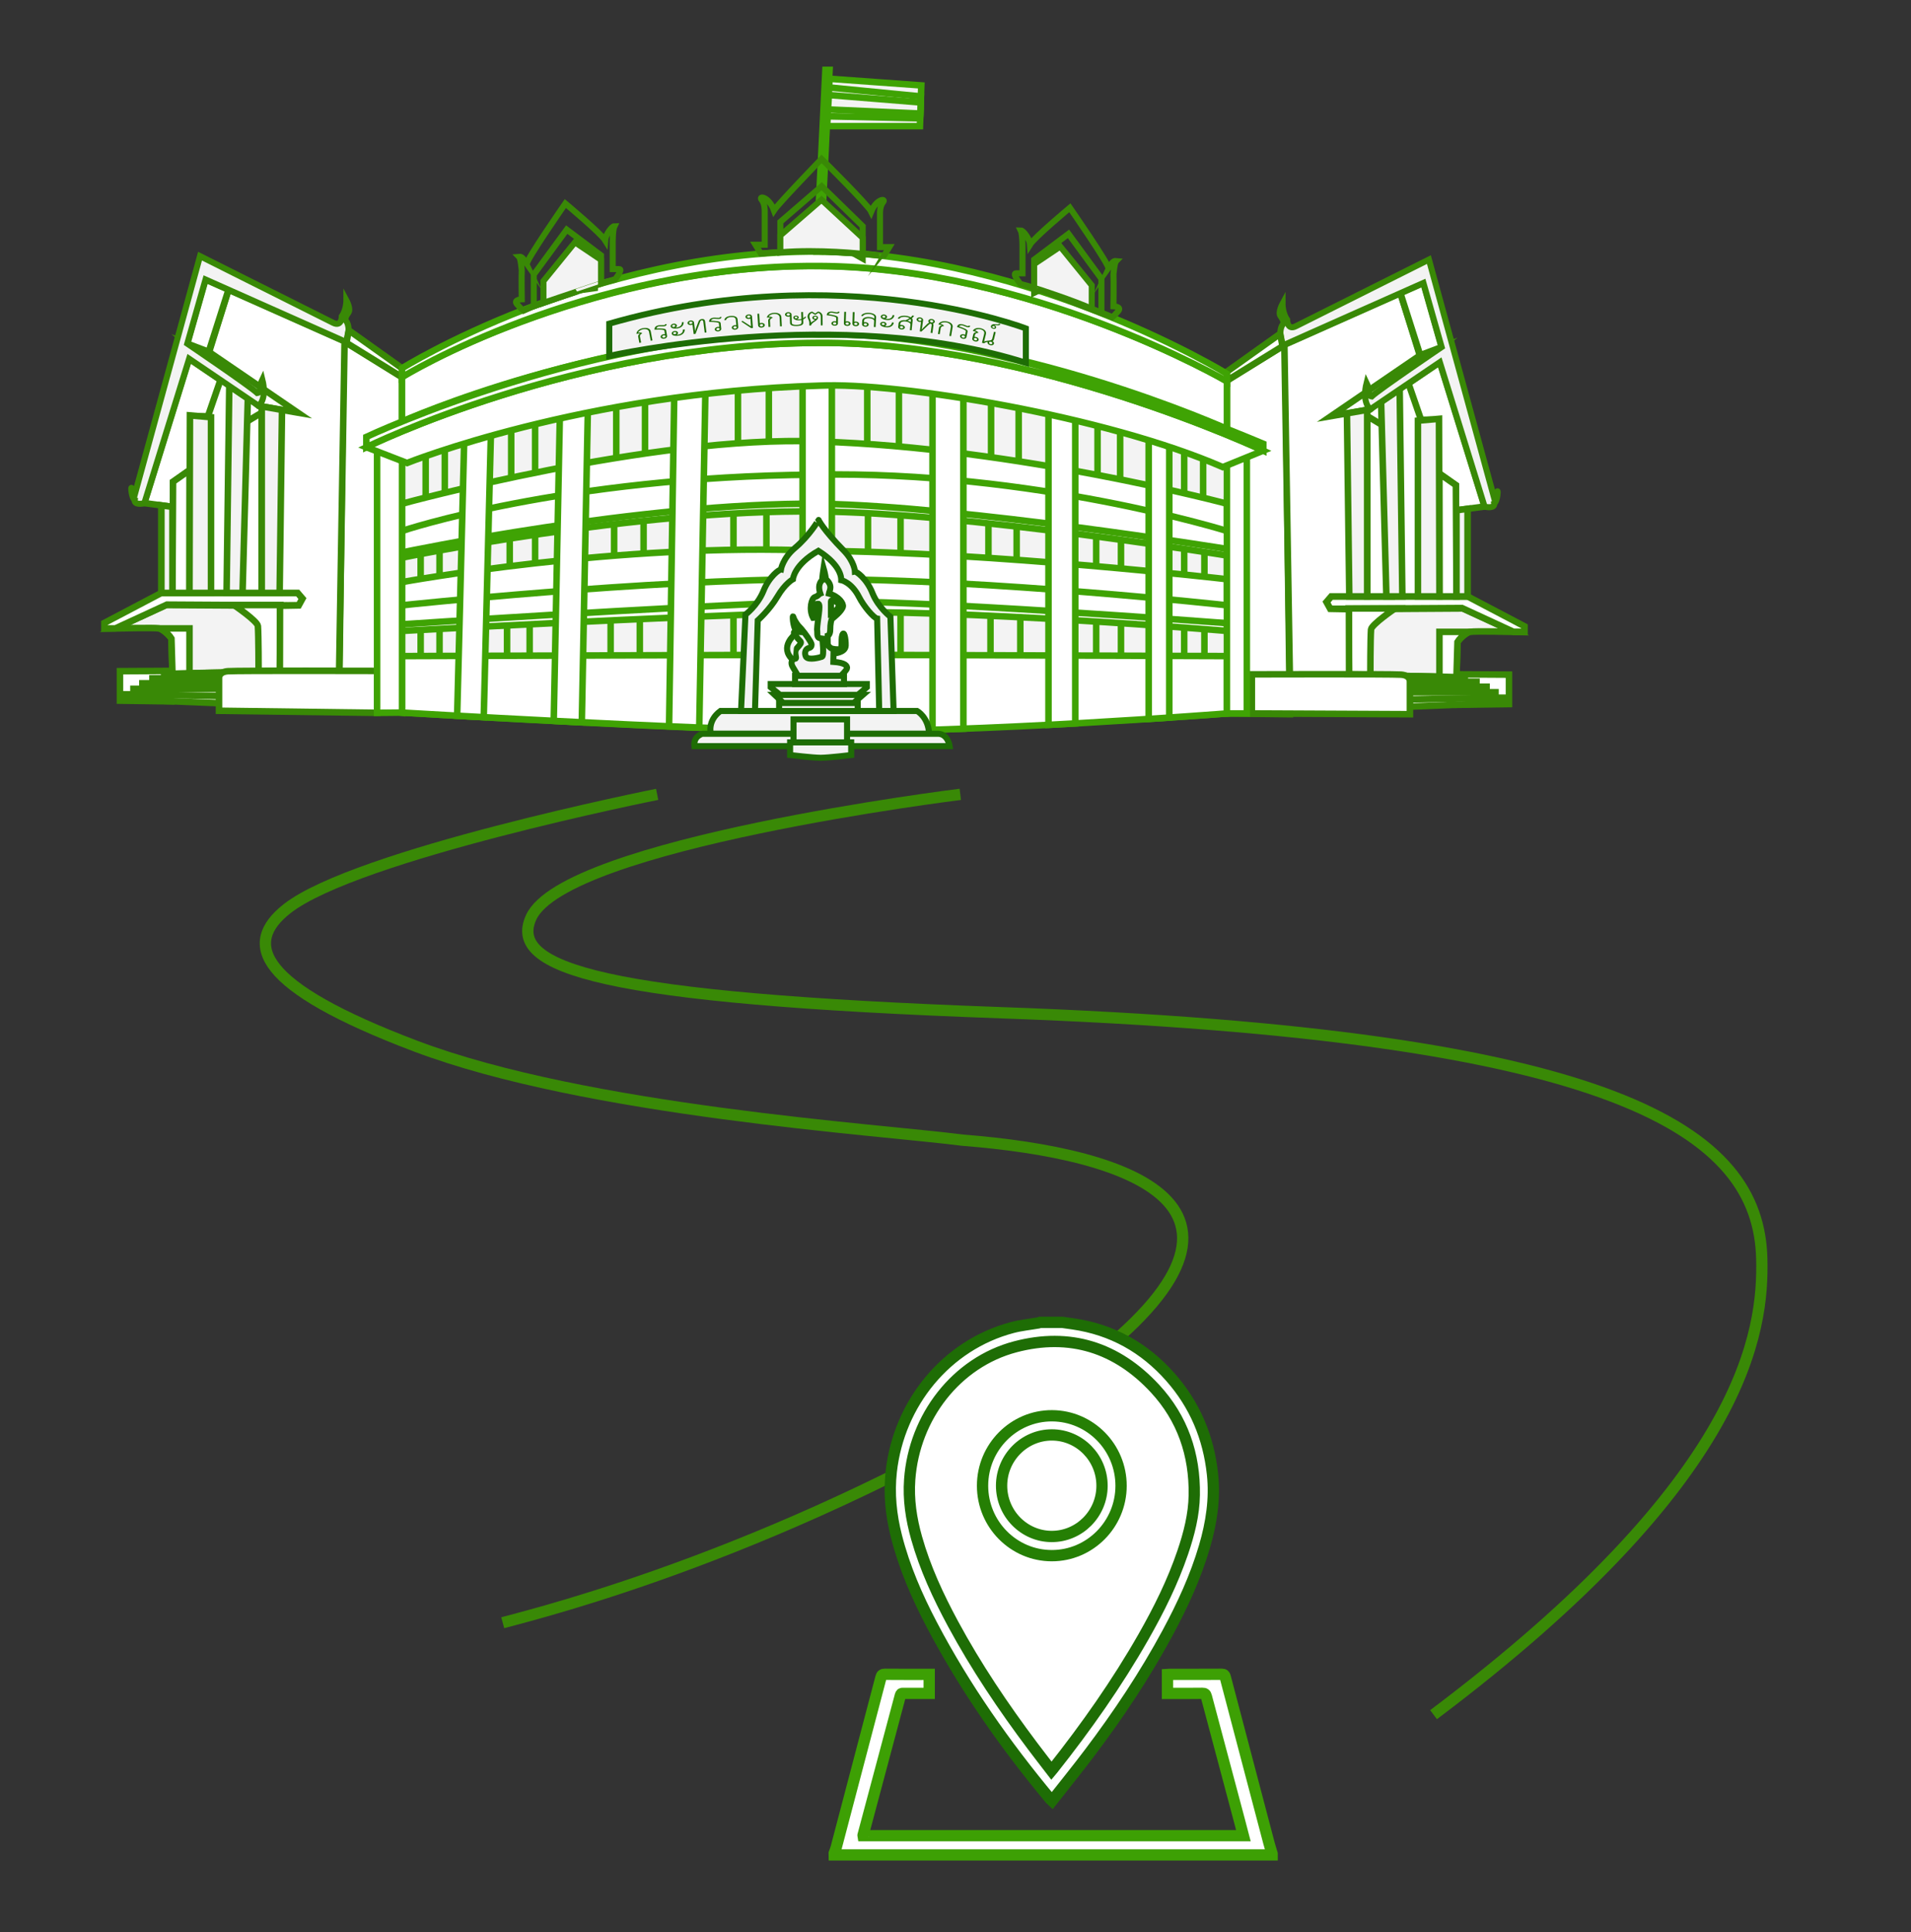 <?xml version="1.0" encoding="utf-8"?>
<!-- Generator: Adobe Illustrator 17.0.0, SVG Export Plug-In . SVG Version: 6.00 Build 0)  -->
<!DOCTYPE svg PUBLIC "-//W3C//DTD SVG 1.1//EN" "http://www.w3.org/Graphics/SVG/1.1/DTD/svg11.dtd">
<svg version="1.1" id="Layer_1" xmlns="http://www.w3.org/2000/svg" xmlns:xlink="http://www.w3.org/1999/xlink" x="0px" y="0px"
	 width="246.667px" height="249.333px" viewBox="0 0 246.667 249.333" enable-background="new 0 0 246.667 249.333"
	 xml:space="preserve">
<rect x="0" y="0" width="246.667" height="249.333" fill="#333333" stroke="none"/>
<g id="Layer_3">
	<g>
		<path fill="none" stroke="#398906" stroke-width="1.458" stroke-miterlimit="10" d="M84.824,102.513
			c0,0-38.906,7.766-47.797,14.778c-5.691,4.488-3.749,10.004,16.596,17.706c22.159,8.388,59.872,10.757,70.647,12.149
			c21.778,1.702,44.438,8.82,12.641,31.28c-35.328,21.792-66.782,29.578-72.02,30.994"/>
		<path fill="none" stroke="#398906" stroke-width="1.458" stroke-miterlimit="10" d="M123.953,102.513
			c0,0-51.053,6.307-55.401,15.889c-2.994,6.599,9.093,10.45,60.742,12.296c79.817,2.853,97.716,15.338,98.112,31.741
			c0.224,9.257-1.853,28.381-42.367,58.846"/>
	</g>
</g>
<g id="Layer_1_1_">
	<g id="Layer_4">
		<polygon fill="#FFFFFF" points="135.764,230.36 122.164,210.265 116.168,193.412 116.709,183.592 121.192,178.503 
			127.512,173.642 134.642,171.535 140.152,172.669 144.706,173.966 148.74,177.369 151.316,180.609 153.602,183.851 
			155.223,190.009 155.223,194.708 154.574,198.76 152.467,203.459 150.361,208.32 149.392,213.098 145.661,217.396 143.23,221.285 
			140.799,224.04 		"/>
	</g>
	<g>
		<path fill="#FFFFFF" stroke="#1E6D05" stroke-width="1.458" stroke-miterlimit="10" d="M137.132,170.656
			c0.454,0.064,0.908,0.127,1.36,0.193c5.052,0.728,9.235,3.074,12.591,6.881c3.15,3.572,4.912,7.768,5.421,12.503
			c0.345,3.204-0.137,6.306-1.034,9.368c-1.143,3.899-2.837,7.564-4.759,11.128c-2.936,5.445-6.361,10.574-10.083,15.506
			c-1.568,2.078-3.209,4.102-4.834,6.172c-0.101-0.093-0.155-0.133-0.195-0.183c-5.836-7.017-11.07-14.446-15.32-22.539
			c-1.911-3.637-3.54-7.393-4.562-11.392c-0.707-2.763-0.994-5.555-0.672-8.402c0.999-8.821,7.117-16.322,15.627-18.569
			c1.101-0.291,2.248-0.402,3.373-0.598c0.073-0.013,0.142-0.046,0.213-0.07C135.215,170.656,136.173,170.656,137.132,170.656z
			 M135.724,228.516c0.083-0.099,0.128-0.152,0.172-0.207c4.295-5.422,8.273-11.061,11.702-17.077
			c1.988-3.488,3.77-7.073,5.065-10.882c0.818-2.406,1.452-4.861,1.491-7.415c0.081-5.224-1.514-9.896-5.075-13.738
			c-4.914-5.298-10.975-7.246-18.018-5.391c-7.621,2.006-13.052,9.055-13.64,17.129c-0.188,2.575,0.193,5.075,0.889,7.54
			c1.096,3.89,2.788,7.531,4.699,11.075c2.993,5.547,6.504,10.757,10.283,15.792C134.082,226.395,134.893,227.433,135.724,228.516z"
			/>
		<path fill="#FFFFFF" stroke="#3DA004" stroke-width="1.458" stroke-miterlimit="10" d="M107.677,239.172
			c0.089-0.257,0.198-0.507,0.266-0.769c1.928-7.313,3.855-14.627,5.772-21.943c0.081-0.308,0.207-0.387,0.518-0.385
			c1.893,0.018,3.786,0.009,5.706,0.009c0,0.806,0,1.605,0,2.454c-0.103,0-0.214,0-0.325,0c-1.017,0-2.034,0.004-3.05-0.002
			c-0.183-0.002-0.285,0.022-0.342,0.238c-1.601,6.024-3.214,12.047-4.824,18.07c-0.003,0.012,0.002,0.022,0.008,0.059
			c16.348,0,32.699,0,49.088,0c-0.172-0.657-0.343-1.317-0.517-1.973c-1.424-5.336-2.852-10.673-4.267-16.013
			c-0.08-0.302-0.199-0.393-0.515-0.389c-1.38,0.022-2.758,0.01-4.138,0.01c-0.114,0-0.229,0-0.362,0c0-0.82,0-1.608,0-2.437
			c0.102-0.006,0.214-0.018,0.325-0.018c2.231-0.002,4.464,0.006,6.696-0.009c0.282-0.001,0.37,0.101,0.436,0.351
			c1.874,7.135,3.752,14.269,5.634,21.402c0.125,0.474,0.277,0.944,0.417,1.415c0,0.048,0,0.095,0,0.141
			c-18.842,0-37.683,0-56.525,0C107.677,239.312,107.677,239.242,107.677,239.172z"/>
		<path fill="#FFFFFF" stroke="#257F04" stroke-width="1.458" stroke-miterlimit="10" d="M135.756,200.764
			c-4.93-0.008-8.931-4.053-8.93-9.027c0.001-4.987,4.033-9.046,8.967-9.027c4.932,0.02,8.921,4.07,8.912,9.046
			C144.696,196.728,140.68,200.771,135.756,200.764z M135.745,198.287c3.565,0.008,6.484-2.917,6.502-6.515
			c0.017-3.618-2.886-6.577-6.462-6.589c-3.557-0.012-6.486,2.924-6.503,6.517C129.266,195.317,132.17,198.277,135.745,198.287z"/>
	</g>
</g>
<g id="moac">
	<g>
		<g id="_x32_">
			<g>
				<path fill="#F3F3F3" stroke="#398906" stroke-width="0.843" stroke-miterlimit="10" d="M187.998,87.388l0.133-4.547
					c0,0,0.915-1.181,1.624-1.299c0.709-0.118,5.61,0,5.61,0l-6.537-3.017l-14.753,0.094l0.059,8.445L187.998,87.388z"/>
				<polygon fill="#FFFFFF" stroke="#398906" stroke-width="0.843" stroke-miterlimit="10" points="196.782,80.833 189.427,76.965 
					171.832,76.965 171.212,77.688 171.699,78.574 188.712,78.471 195.365,81.541 196.782,81.541 				"/>
				<g>
					<polygon fill="#FFFFFF" stroke="#398906" stroke-width="0.843" stroke-miterlimit="10" points="188.15,90.955 188.16,87.024 
						194.774,87.063 194.774,90.865 					"/>
					<g>
						<polygon fill="#FFFFFF" stroke="#398906" stroke-width="0.843" stroke-miterlimit="10" points="181.525,87.236 
							189.076,87.388 189.076,87.978 190.582,87.978 190.582,88.628 191.881,88.628 191.881,89.337 193.032,89.337 193.032,90.045 
							194.066,90.045 194.066,90.695 181.989,91.197 						"/>
						
							<line fill="#FFFFFF" stroke="#398906" stroke-width="0.843" stroke-miterlimit="10" x1="189.076" y1="87.978" x2="181.989" y2="87.978"/>
						
							<line fill="#FFFFFF" stroke="#398906" stroke-width="0.843" stroke-miterlimit="10" x1="191.881" y1="89.337" x2="181.989" y2="89.337"/>
						
							<line fill="#FFFFFF" stroke="#398906" stroke-width="0.843" stroke-miterlimit="10" x1="181.989" y1="88.628" x2="190.582" y2="88.628"/>
						
							<line fill="#FFFFFF" stroke="#398906" stroke-width="0.843" stroke-miterlimit="10" x1="193.032" y1="90.045" x2="181.991" y2="90.267"/>
					</g>
				</g>
				<path fill="#FFFFFF" stroke="#398906" stroke-width="0.843" stroke-miterlimit="10" d="M180.07,78.524
					c0,0-3.012,2.043-3.1,2.707c-0.089,1.262-0.089,5.832-0.089,5.832l-2.746-0.039l-0.059-8.5H180.07z"/>
				<path fill="#FFFFFF" stroke="#398906" stroke-width="0.843" stroke-miterlimit="10" d="M187.998,87.388l-2.2-0.066v-4.528
					v-1.252h3.839c0,0-1.004,0.472-1.506,1.299C188.098,83.965,187.998,87.388,187.998,87.388z"/>
			</g>
			<polygon fill="#FFFFFF" stroke="#398906" stroke-width="0.843" stroke-miterlimit="10" points="166.485,92.168 165.882,44.452 
				158.367,49.12 158.367,92.074 			"/>
			<g>
				<polygon fill="#FFFFFF" stroke="#398906" stroke-width="0.843" stroke-miterlimit="10" points="189.427,76.965 174.164,76.965 
					171.832,76.965 171.212,77.688 171.699,78.574 174.117,78.618 174.135,87.063 166.487,87.063 165.783,44.496 180.762,37.833 
					189.427,65.663 				"/>
				<polygon fill="#FFFFFF" stroke="#398906" stroke-width="0.843" stroke-miterlimit="10" points="186.083,44.793 183.318,45.843 
					171.82,53.697 176.871,52.824 				"/>
				<polygon fill="#FFFFFF" stroke="#398906" stroke-width="0.843" stroke-miterlimit="10" points="180.762,37.833 183.318,45.843 
					186.083,44.793 183.731,36.512 				"/>
				<polygon fill="#FFFFFF" stroke="#398906" stroke-width="0.843" stroke-miterlimit="10" points="181.803,49.482 183.423,54.17 
					185.149,54.17 185.149,60.666 187.924,62.614 187.924,65.862 191.624,65.371 185.847,46.741 				"/>
				<polygon fill="#FFFFFF" stroke="#398906" stroke-width="0.843" stroke-miterlimit="10" points="179.538,55.528 176.471,53.697 
					176.471,76.965 179.641,76.965 				"/>
				<polygon fill="#FFFFFF" stroke="#398906" stroke-width="0.843" stroke-miterlimit="10" points="187.924,62.614 185.798,61.122 
					185.798,76.965 187.998,76.965 				"/>
				<g>
					<polygon fill="#F3F3F3" stroke="#398906" stroke-width="0.843" stroke-miterlimit="10" points="174.164,76.965 173.859,53.345 
						176.471,52.893 176.471,76.965 					"/>
					<polygon fill="#F3F3F3" stroke="#398906" stroke-width="0.843" stroke-miterlimit="10" points="180.666,50.252 181.012,76.965 
						178.952,76.965 178.271,51.875 					"/>
					<polygon fill="#F3F3F3" stroke="#398906" stroke-width="0.843" stroke-miterlimit="10" points="185.798,76.965 183.023,76.965 
						183.023,54.288 185.739,54.051 					"/>
					<polygon fill="#F3F3F3" stroke="#398906" stroke-width="0.843" stroke-miterlimit="10" points="189.427,65.663 189.427,76.965 
						187.998,76.965 187.998,65.853 					"/>
				</g>
				<path fill="#F3F3F3" stroke="#398906" stroke-width="0.781" stroke-miterlimit="10" d="M183.731,36.512l-18.189,8.09
					l-0.295-1.535c0,0,0.03-0.812,0.295-1.137c0.266-0.325,0.059-0.694-0.266-1.159c-0.325-0.465,0.266-1.558,0.266-1.558
					s0,1.211,0.591,2.037c0,0,0,1.417,1.122,0.856c1.122-0.561,17.185-8.607,17.185-8.607l8.366,30.571c0,0,0.384-0.266,0.472-0.62
					c0.089-0.354,0.03,1.27-0.413,1.506c0.118,0.65-0.945,0.531-1.24,0.413l-5.777-18.629l-8.976,6.083c0,0-1.122-0.827-0.472-3.425
					c0.354,0.709,0.118,1.713,0.65,1.772c1.004-0.945,9.035-6.378,9.035-6.378L183.731,36.512z"/>
			</g>
			<polygon fill="#FFFFFF" stroke="#398906" stroke-width="0.843" stroke-miterlimit="10" points="165.247,43.067 165.542,44.691 
				158.367,49.12 158.367,47.969 			"/>
			<path fill="#FFFFFF" stroke="#398906" stroke-width="0.843" stroke-miterlimit="10" d="M181.989,92.171v-4.193
				c0,0,0.089-0.827-1.152-0.915c-1.24-0.089-19.252-0.039-19.252-0.039v5.05L181.989,92.171z"/>
		</g>
		<g id="_x31_">
			<g>
				<path fill="#F3F3F3" stroke="#398906" stroke-width="0.843" stroke-miterlimit="10" d="M22.261,86.945l-0.133-4.547
					c0,0-0.915-1.181-1.624-1.299c-0.709-0.118-5.61,0-5.61,0l6.537-3.017l14.753,0.094l-0.059,8.445L22.261,86.945z"/>
				<polygon fill="#FFFFFF" stroke="#398906" stroke-width="0.843" stroke-miterlimit="10" points="13.477,80.39 20.832,76.522 
					38.427,76.522 39.047,77.245 38.56,78.131 21.547,78.028 14.894,81.098 13.477,81.098 				"/>
				<g>
					<polygon fill="#FFFFFF" stroke="#398906" stroke-width="0.843" stroke-miterlimit="10" points="22.109,90.513 22.099,86.581 
						15.485,86.62 15.485,90.422 					"/>
					<g>
						<polygon fill="#FFFFFF" stroke="#398906" stroke-width="0.843" stroke-miterlimit="10" points="28.734,86.793 21.183,86.945 
							21.183,87.535 19.678,87.535 19.678,88.185 18.378,88.185 18.378,88.894 17.227,88.894 17.227,89.602 16.193,89.602 
							16.193,90.252 28.27,90.754 						"/>
						
							<line fill="#FFFFFF" stroke="#398906" stroke-width="0.843" stroke-miterlimit="10" x1="21.183" y1="87.535" x2="28.27" y2="87.535"/>
						
							<line fill="#FFFFFF" stroke="#398906" stroke-width="0.843" stroke-miterlimit="10" x1="18.378" y1="88.894" x2="28.27" y2="88.894"/>
						
							<line fill="#FFFFFF" stroke="#398906" stroke-width="0.843" stroke-miterlimit="10" x1="28.27" y1="88.185" x2="19.678" y2="88.185"/>
						
							<line fill="#FFFFFF" stroke="#398906" stroke-width="0.843" stroke-miterlimit="10" x1="17.227" y1="89.602" x2="28.269" y2="89.824"/>
					</g>
				</g>
				<path fill="#FFFFFF" stroke="#398906" stroke-width="0.843" stroke-miterlimit="10" d="M30.189,78.081
					c0,0,3.012,2.043,3.1,2.707c0.089,1.262,0.089,5.832,0.089,5.832l2.746-0.039l0.059-8.5H30.189z"/>
				<path fill="#FFFFFF" stroke="#398906" stroke-width="0.843" stroke-miterlimit="10" d="M22.261,86.945l2.2-0.066v-4.528v-1.252
					h-3.839c0,0,1.004,0.472,1.506,1.299C22.161,83.522,22.261,86.945,22.261,86.945z"/>
			</g>
			<polygon fill="#FFFFFF" stroke="#398906" stroke-width="0.843" stroke-miterlimit="10" points="43.772,90.252 44.377,44.009 
				51.892,48.678 51.892,91.961 			"/>
			<g>
				<polygon fill="#FFFFFF" stroke="#398906" stroke-width="0.843" stroke-miterlimit="10" points="20.832,76.522 36.095,76.522 
					38.427,76.522 39.047,77.245 38.56,78.131 36.142,78.175 36.124,86.62 43.772,86.62 44.476,44.053 29.497,37.39 20.832,65.22 
									"/>
				<polygon fill="#FFFFFF" stroke="#398906" stroke-width="0.843" stroke-miterlimit="10" points="24.176,44.35 26.941,45.4 
					38.439,53.254 33.388,52.381 				"/>
				<polygon fill="#FFFFFF" stroke="#398906" stroke-width="0.843" stroke-miterlimit="10" points="29.497,37.39 26.941,45.4 
					24.176,44.35 26.528,36.069 				"/>
				<polygon fill="#FFFFFF" stroke="#398906" stroke-width="0.843" stroke-miterlimit="10" points="28.456,49.039 26.837,53.727 
					25.111,53.727 25.111,60.223 22.335,62.171 22.335,65.419 18.635,64.928 24.412,46.299 				"/>
				<polygon fill="#FFFFFF" stroke="#398906" stroke-width="0.843" stroke-miterlimit="10" points="30.721,55.085 33.788,53.254 
					33.788,76.522 30.618,76.522 				"/>
				<polygon fill="#FFFFFF" stroke="#398906" stroke-width="0.843" stroke-miterlimit="10" points="22.335,62.171 24.461,60.679 
					24.461,76.522 22.261,76.522 				"/>
				<g>
					<polygon fill="#F3F3F3" stroke="#398906" stroke-width="0.843" stroke-miterlimit="10" points="36.095,76.522 36.4,52.902 
						33.788,52.45 33.788,76.522 					"/>
					<polygon fill="#F3F3F3" stroke="#398906" stroke-width="0.843" stroke-miterlimit="10" points="29.593,49.809 29.247,76.522 
						31.307,76.522 31.988,51.433 					"/>
					<polygon fill="#F3F3F3" stroke="#398906" stroke-width="0.843" stroke-miterlimit="10" points="24.461,76.522 27.237,76.522 
						27.237,53.845 24.52,53.609 					"/>
					<polygon fill="#F3F3F3" stroke="#398906" stroke-width="0.843" stroke-miterlimit="10" points="20.832,65.22 20.832,76.522 
						22.261,76.522 22.261,65.41 					"/>
				</g>
				<path fill="#F3F3F3" stroke="#398906" stroke-width="0.781" stroke-miterlimit="10" d="M26.528,36.069l18.189,8.09l0.295-1.535
					c0,0-0.03-0.812-0.295-1.137c-0.266-0.325-0.059-0.694,0.266-1.159c0.325-0.465-0.266-1.558-0.266-1.558s0,1.211-0.591,2.037
					c0,0,0,1.417-1.122,0.856c-1.122-0.561-17.185-8.607-17.185-8.607l-8.366,30.571c0,0-0.384-0.266-0.472-0.62
					c-0.089-0.354-0.03,1.27,0.413,1.506c-0.118,0.65,0.945,0.531,1.24,0.413l5.777-18.629l8.976,6.083c0,0,1.122-0.827,0.472-3.425
					c-0.354,0.709-0.118,1.713-0.65,1.772c-1.004-0.945-9.035-6.378-9.035-6.378L26.528,36.069z"/>
			</g>
			<polygon fill="#FFFFFF" stroke="#398906" stroke-width="0.843" stroke-miterlimit="10" points="45.012,42.624 44.717,44.248 
				51.892,48.678 51.892,47.526 			"/>
			<path fill="#FFFFFF" stroke="#398906" stroke-width="0.843" stroke-miterlimit="10" d="M28.27,91.728v-4.193
				c0,0-0.089-0.827,1.152-0.915c1.24-0.089,19.252-0.039,19.252-0.039v5.413L28.27,91.728z"/>
		</g>
		<g>
			<g>
				<path fill="#FFFFFF" stroke="#3FA304" stroke-width="0.843" stroke-miterlimit="10" d="M51.892,59.498v32.463
					c0,0,41.988,2.499,53.991,2.358c12.003-0.14,39.227-1.162,52.485-2.246l0.089-32.044c0,0-18.602-9.945-52.972-11.224
					C82.689,48.943,51.892,58.124,51.892,59.498z"/>
				<path fill="#FFFFFF" stroke="#3FA304" stroke-width="0.843" stroke-miterlimit="10" d="M51.892,91.961
					c0,0,36.382,2.17,54.207,2.395c19.847,0.251,52.268-2.283,52.268-2.283v-11.65c0,0-41.596-3.172-53.193-2.78
					c-19.884,0.673-53.282,2.928-53.282,2.928V91.961z"/>
				<path fill="#FFFFFF" stroke="#3FA304" stroke-width="0.843" stroke-miterlimit="10" d="M51.892,78.116
					c0,0,31.461-3.366,53.747-3.366s52.728,3.366,52.728,3.366v-7.275c0,0-34.015-5.51-52.614-5.835
					c-23.167-0.167-53.861,6.287-53.861,6.287V78.116z"/>
				<path fill="#FFFFFF" stroke="#3FA304" stroke-width="0.843" stroke-miterlimit="10" d="M51.892,68.52
					c0,0,20.728-6.998,53.282-7.264c28.213-0.531,53.193,7.264,53.193,7.264v-8.947c0,0-48.631-23.858-106.475-0.561V68.52z"/>
			</g>
			<g>
				<g id="_x33__1_">
					<path fill="#F3F3F3" stroke="#3FA304" stroke-width="0.843" stroke-miterlimit="10" d="M51.892,84.671l54.035-0.177
						l52.529,0.177l-0.089-3.248c0,0-34.647-2.875-53.216-2.384c-18.569,0.491-53.26,2.384-53.26,2.384V84.671z"/>
					<g id="_x33_">
						
							<line fill="#FFFFFF" stroke="#3FA304" stroke-width="0.843" stroke-miterlimit="10" x1="54.297" y1="81.294" x2="54.297" y2="84.663"/>
						
							<line fill="#FFFFFF" stroke="#3FA304" stroke-width="0.843" stroke-miterlimit="10" x1="56.734" y1="84.655" x2="56.734" y2="81.165"/>
						
							<line fill="#FFFFFF" stroke="#3FA304" stroke-width="0.843" stroke-miterlimit="10" x1="65.45" y1="80.717" x2="65.45" y2="84.627"/>
						
							<line fill="#FFFFFF" stroke="#3FA304" stroke-width="0.843" stroke-miterlimit="10" x1="68.368" y1="84.617" x2="68.368" y2="80.572"/>
						
							<line fill="#FFFFFF" stroke="#3FA304" stroke-width="0.843" stroke-miterlimit="10" x1="78.821" y1="79.858" x2="78.821" y2="84.583"/>
						
							<line fill="#FFFFFF" stroke="#3FA304" stroke-width="0.843" stroke-miterlimit="10" x1="82.585" y1="79.858" x2="82.585" y2="84.571"/>
						
							<line fill="#FFFFFF" stroke="#3FA304" stroke-width="0.843" stroke-miterlimit="10" x1="94.675" y1="79.194" x2="94.675" y2="84.531"/>
						
							<line fill="#FFFFFF" stroke="#3FA304" stroke-width="0.843" stroke-miterlimit="10" x1="116.242" y1="78.983" x2="116.242" y2="84.529"/>
						
							<line fill="#FFFFFF" stroke="#3FA304" stroke-width="0.843" stroke-miterlimit="10" x1="127.851" y1="79.43" x2="127.851" y2="84.671"/>
						
							<line fill="#FFFFFF" stroke="#3FA304" stroke-width="0.843" stroke-miterlimit="10" x1="131.699" y1="79.656" x2="131.699" y2="84.529"/>
						
							<line fill="#FFFFFF" stroke="#3FA304" stroke-width="0.843" stroke-miterlimit="10" x1="141.492" y1="80.217" x2="141.492" y2="84.529"/>
						
							<line fill="#FFFFFF" stroke="#3FA304" stroke-width="0.843" stroke-miterlimit="10" x1="144.694" y1="80.424" x2="144.694" y2="84.625"/>
						
							<line fill="#FFFFFF" stroke="#3FA304" stroke-width="0.843" stroke-miterlimit="10" x1="152.853" y1="80.996" x2="152.853" y2="84.652"/>
						
							<line fill="#FFFFFF" stroke="#3FA304" stroke-width="0.843" stroke-miterlimit="10" x1="155.462" y1="81.193" x2="155.462" y2="84.529"/>
					</g>
				</g>
				<g id="_x32__2_">
					<path fill="#F3F3F3" stroke="#3FA304" stroke-width="0.843" stroke-miterlimit="10" d="M51.892,75.122
						c0,0,28.021-5.156,53.74-4.034c22.529,0.177,52.736,3.661,52.736,3.661v-3.056c0,0-34.226-5.569-52.898-5.684
						c-23.312-0.295-53.577,5.965-53.577,5.965V75.122z"/>
					<g id="_x32__1_">
						
							<line fill="#FFFFFF" stroke="#3FA304" stroke-width="0.843" stroke-miterlimit="10" x1="54.297" y1="71.502" x2="54.297" y2="74.711"/>
						
							<line fill="#FFFFFF" stroke="#3FA304" stroke-width="0.843" stroke-miterlimit="10" x1="56.734" y1="74.325" x2="56.734" y2="71.047"/>
						
							<line fill="#FFFFFF" stroke="#3FA304" stroke-width="0.843" stroke-miterlimit="10" x1="65.795" y1="69.51" x2="65.795" y2="73.076"/>
						
							<line fill="#FFFFFF" stroke="#3FA304" stroke-width="0.843" stroke-miterlimit="10" x1="69.071" y1="72.686" x2="69.071" y2="68.874"/>
						
							<line fill="#FFFFFF" stroke="#3FA304" stroke-width="0.843" stroke-miterlimit="10" x1="79.271" y1="67.648" x2="79.271" y2="71.713"/>
						
							<line fill="#FFFFFF" stroke="#3FA304" stroke-width="0.843" stroke-miterlimit="10" x1="83.073" y1="71.293" x2="83.073" y2="67.225"/>
						
							<line fill="#FFFFFF" stroke="#3FA304" stroke-width="0.843" stroke-miterlimit="10" x1="94.675" y1="66.274" x2="94.675" y2="70.957"/>
						
							<line fill="#FFFFFF" stroke="#3FA304" stroke-width="0.843" stroke-miterlimit="10" x1="98.927" y1="66.084" x2="98.927" y2="70.931"/>
						
							<line fill="#FFFFFF" stroke="#3FA304" stroke-width="0.843" stroke-miterlimit="10" x1="112.038" y1="66.227" x2="112.038" y2="71.089"/>
						
							<line fill="#FFFFFF" stroke="#3FA304" stroke-width="0.843" stroke-miterlimit="10" x1="116.242" y1="66.498" x2="116.242" y2="71.372"/>
						
							<line fill="#FFFFFF" stroke="#3FA304" stroke-width="0.843" stroke-miterlimit="10" x1="127.585" y1="67.546" x2="127.585" y2="71.999"/>
						
							<line fill="#FFFFFF" stroke="#3FA304" stroke-width="0.843" stroke-miterlimit="10" x1="131.226" y1="67.953" x2="131.226" y2="72.252"/>
						
							<line fill="#FFFFFF" stroke="#3FA304" stroke-width="0.843" stroke-miterlimit="10" x1="141.492" y1="69.233" x2="141.492" y2="73.077"/>
						
							<line fill="#FFFFFF" stroke="#3FA304" stroke-width="0.843" stroke-miterlimit="10" x1="144.694" y1="69.667" x2="144.694" y2="73.364"/>
						
							<line fill="#FFFFFF" stroke="#3FA304" stroke-width="0.843" stroke-miterlimit="10" x1="152.853" y1="70.841" x2="152.853" y2="74.157"/>
						
							<line fill="#FFFFFF" stroke="#3FA304" stroke-width="0.843" stroke-miterlimit="10" x1="155.462" y1="71.238" x2="155.462" y2="74.431"/>
					</g>
				</g>
				<g id="_x31__2_">
					<path fill="#F3F3F3" stroke="#3FA304" stroke-width="0.843" stroke-miterlimit="10" d="M105.753,49.061
						c27.103-0.251,52.703,10.748,52.703,10.748l-0.089,5.197c0,0-26.899-7.205-52.728-8.031
						c-21.459-0.827-53.747,8.031-53.747,8.031v-6.053C51.892,58.953,79.146,48.648,105.753,49.061z"/>
					<g id="_x31__1_">
						
							<line fill="#FFFFFF" stroke="#3FA304" stroke-width="0.843" stroke-miterlimit="10" x1="54.945" y1="64.211" x2="54.945" y2="58.643"/>
						
							<line fill="#FFFFFF" stroke="#3FA304" stroke-width="0.843" stroke-miterlimit="10" x1="57.415" y1="63.6" x2="57.415" y2="57.801"/>
						
							<line fill="#FFFFFF" stroke="#3FA304" stroke-width="0.843" stroke-miterlimit="10" x1="65.985" y1="61.649" x2="65.985" y2="55.498"/>
						
							<line fill="#FFFFFF" stroke="#3FA304" stroke-width="0.843" stroke-miterlimit="10" x1="69.071" y1="61.009" x2="69.071" y2="54.568"/>
						
							<line fill="#FFFFFF" stroke="#3FA304" stroke-width="0.843" stroke-miterlimit="10" x1="79.545" y1="59.097" x2="79.545" y2="52.543"/>
						
							<line fill="#FFFFFF" stroke="#3FA304" stroke-width="0.843" stroke-miterlimit="10" x1="83.259" y1="58.529" x2="83.259" y2="51.911"/>
						
							<line fill="#FFFFFF" stroke="#3FA304" stroke-width="0.843" stroke-miterlimit="10" x1="95.253" y1="57.028" x2="95.253" y2="50.272"/>
						
							<line fill="#FFFFFF" stroke="#3FA304" stroke-width="0.843" stroke-miterlimit="10" x1="99.24" y1="56.987" x2="99.24" y2="50.088"/>
						
							<line fill="#FFFFFF" stroke="#3FA304" stroke-width="0.843" stroke-miterlimit="10" x1="111.943" y1="57.295" x2="111.943" y2="49.914"/>
						
							<line fill="#FFFFFF" stroke="#3FA304" stroke-width="0.843" stroke-miterlimit="10" x1="116.03" y1="57.62" x2="116.03" y2="50.279"/>
						
							<line fill="#FFFFFF" stroke="#3FA304" stroke-width="0.843" stroke-miterlimit="10" x1="127.926" y1="59.004" x2="127.926" y2="51.955"/>
						
							<line fill="#FFFFFF" stroke="#3FA304" stroke-width="0.843" stroke-miterlimit="10" x1="131.489" y1="59.532" x2="131.489" y2="52.673"/>
						
							<line fill="#FFFFFF" stroke="#3FA304" stroke-width="0.843" stroke-miterlimit="10" x1="141.67" y1="61.297" x2="141.67" y2="54.971"/>
						
							<line fill="#FFFFFF" stroke="#3FA304" stroke-width="0.843" stroke-miterlimit="10" x1="144.585" y1="61.869" x2="144.585" y2="55.747"/>
						
							<line fill="#FFFFFF" stroke="#3FA304" stroke-width="0.843" stroke-miterlimit="10" x1="152.853" y1="63.656" x2="152.853" y2="58.33"/>
						
							<line fill="#FFFFFF" stroke="#3FA304" stroke-width="0.843" stroke-miterlimit="10" x1="155.298" y1="64.234" x2="155.298" y2="59.239"/>
					</g>
				</g>
			</g>
		</g>
		<g>
			
				<rect x="103.594" y="48.057" fill="#FFFFFF" stroke="#3FA304" stroke-width="0.843" stroke-miterlimit="10" width="3.779" height="21.909"/>
			<polygon fill="#FFFFFF" stroke="#3FA304" stroke-width="0.843" stroke-miterlimit="10" points="91.075,49.179 90.257,93.893 
				86.36,93.732 87.059,49.209 			"/>
			<polygon fill="#FFFFFF" stroke="#3FA304" stroke-width="0.843" stroke-miterlimit="10" points="71.475,93.032 75.097,93.213 
				75.898,51.955 72.295,52.191 			"/>
			<polygon fill="#FFFFFF" stroke="#3FA304" stroke-width="0.843" stroke-miterlimit="10" points="63.378,55.498 62.439,92.556 
				59.008,92.368 59.953,55.498 			"/>
			<polygon fill="#FFFFFF" stroke="#3FA304" stroke-width="0.843" stroke-miterlimit="10" points="48.673,58.251 48.673,91.994 
				51.892,91.961 51.892,58.251 			"/>
			<polygon fill="#FFFFFF" stroke="#3FA304" stroke-width="0.843" stroke-miterlimit="10" points="124.352,49.255 124.352,94.044 
				120.366,94.18 120.366,49.209 			"/>
			<polygon fill="#FFFFFF" stroke="#3FA304" stroke-width="0.843" stroke-miterlimit="10" points="138.791,51.866 138.791,93.359 
				135.336,93.546 135.336,51.955 			"/>
			<polygon fill="#FFFFFF" stroke="#3FA304" stroke-width="0.843" stroke-miterlimit="10" points="150.926,55.675 150.926,92.608 
				148.269,92.784 148.269,55.41 			"/>
			
				<rect x="158.367" y="59.012" fill="#FFFFFF" stroke="#3FA304" stroke-width="0.843" stroke-miterlimit="10" width="2.569" height="33.062"/>
		</g>
		<g>
			<g>
				<g>
					<path fill="#F3F3F3" stroke="#1E6D05" stroke-width="0.781" stroke-miterlimit="10" d="M92.994,91.758h25.379
						c0,0,1.462,0.768,1.55,2.938H91.754C91.754,94.696,91.266,93.028,92.994,91.758z"/>
					<path fill="#F3F3F3" stroke="#1E6D05" stroke-width="0.781" stroke-miterlimit="10" d="M89.628,96.29h32.952
						c0,0-0.221-1.55-1.462-1.594c-1.55,0-30.428,0-30.428,0S89.495,94.962,89.628,96.29z"/>
				</g>
				<path fill="#F3F3F3" stroke="#1E6D05" stroke-width="0.781" stroke-miterlimit="10" d="M109.869,97.442
					c0,0-2.952,0.354-3.942,0.354s-3.942-0.354-3.942-0.354v-1.639h7.884V97.442z"/>
				
					<rect x="102.428" y="92.836" fill="#F3F3F3" stroke="#1E6D05" stroke-width="0.781" stroke-miterlimit="10" width="6.909" height="2.967"/>
			</g>
			<g>
				<path fill="#F3F3F3" stroke="#1E6D05" stroke-width="0.781" stroke-miterlimit="10" d="M102.59,70.734
					c-1.552,1.306-1.791,2.768-1.791,2.768c-0.177-0.03-1.506,0.856-2.274,2.805c-0.768,1.86-2.303,3.012-2.303,3.012l-0.571,12.439
					h19.695l-0.413-12.165c0,0-1.535-1.152-2.303-3.012c-0.768-1.949-2.096-2.835-2.274-2.805c0,0-0.052-1.306-1.473-2.752
					c-2.661-2.71-3.222-3.921-3.222-3.921S104.503,69.125,102.59,70.734z"/>
				<path fill="#FFFFFF" stroke="#1E6D05" stroke-width="0.781" stroke-miterlimit="10" d="M97.452,91.758l0.354-11.693
					c0,0,1.535-1.358,2.539-3.071c1.004-1.713,2.008-2.244,2.008-2.244s0.118-1.86,3.278-3.661c3.041,1.919,2.953,3.602,2.953,3.779
					c0,0,1.329,0.266,2.303,2.185c0.628,1.236,1.919,2.717,2.333,2.776l0.266,11.929H97.452z"/>
			</g>
			<g>
				
					<rect x="100.568" y="90.71" fill="#F3F3F3" stroke="#1E6D05" stroke-width="0.781" stroke-miterlimit="10" width="10.143" height="1.048"/>
				<polygon fill="#F3F3F3" stroke="#1E6D05" stroke-width="0.781" stroke-miterlimit="10" points="99.992,89.669 111.389,89.669 
					110.193,90.71 101.099,90.71 				"/>
				<path fill="#F3F3F3" stroke="#1E6D05" stroke-width="0.781" stroke-miterlimit="10" d="M99.482,88.274h12.401v0.421
					c0,0-1.107,0.974-1.174,0.974h-10.032l-1.196-0.974V88.274z"/>
				
					<rect x="102.627" y="87.211" fill="#F3F3F3" stroke="#1E6D05" stroke-width="0.781" stroke-miterlimit="10" width="6.311" height="1.063"/>
			</g>
			<path fill="#F3F3F3" stroke="#1E6D05" stroke-width="0.781" stroke-miterlimit="10" d="M107.566,85.417
				c0.022-1.085,0.022-1.085,0.022-1.085s1.55-0.066,1.572-1.019c0.022-0.952-0.221-1.993-0.443-1.351
				c-0.221,0.642,0.155,1.838-0.487,1.838s-0.93-0.133-0.93-0.133s-0.443-0.221-0.465-0.62c-0.022-0.399,0-0.997,0-0.997
				s0.332-0.089,0.332-0.797s0.111-1.284,0.244-1.395c0.133-0.111,1.229-0.941,1.395-1.572c0.098-0.374-0.487-1.329-1.816-1.683
				c0.066-0.354,0.576-1.004-0.376-1.853c-0.111-0.76-0.31-1.447-0.31-1.447s-0.221,1.462-0.155,1.55c0,0-0.709,0.443-0.266,1.749
				c-0.221,0.089-0.244,0.31-0.687,0.443c-0.443,0.133-0.842,1.594-0.244,2.702c0.111,0,0.244-0.221,0.199-0.709
				c-0.044-0.487-0.111-1.196,0.509-1.107c0.31,0.221-0.145,2.115-0.192,3.278c0.094,0.786-0.162,1.129,0.679,1.218
				c0,0,0.266,2.215-0.044,2.325c-0.31,0.111-1.705,0.487-2.06,0.022c-0.155-0.266-0.266-0.952,0.376-1.152
				c0,0,0.62-0.111,0.177-0.842c-0.443-0.731-0.997-1.484-1.572-2.06c0,0-0.465-0.576-0.62-1.085
				c-0.155-0.509-0.089,1.307,0.421,1.905c-0.399-0.022-0.687,0.022,0.487,1.218c0.155,0.199,0.066,0.31-0.443,0.886
				s0.111,1.351-0.244,1.373c-0.354,0.022-0.657,0.465-0.295,1.063c0.362,0.598,0.672,1.129,0.672,1.129h5.536
				c0,0,0.797-0.753,0.797-0.997C109.337,85.97,109.204,85.528,107.566,85.417z M107.256,77.633c0-0.299,0.388-0.089,0.775,0.1
				c0.399,0.31,0.224,0.724-0.13,1.008c-0.349,0.28-0.645,0.421-0.645,0.421V77.633z"/>
			<path fill="#F3F3F3" stroke="#1E6D05" stroke-width="0.781" stroke-miterlimit="10" d="M102.627,81.851
				c0,0-2.116,1.639-0.294,3.3"/>
		</g>
		<g>
			<path fill="#FFFFFF" stroke="#3FA304" stroke-width="0.843" stroke-miterlimit="10" d="M51.892,48.678v5.725
				c0,0,25.961-11.659,53.861-11.217c24.8-0.355,52.614,12.167,52.614,12.167v-6.144c0,0-24.892-14.616-52.706-14.882
				C77.846,34.061,53.398,47.437,51.892,48.678z"/>
			<g>
				<path fill="#FFFFFF" stroke="#3FA304" stroke-width="0.843" stroke-miterlimit="10" d="M163.062,58.156
					c0,0-29.852-14.085-57.401-13.907c-31.269,0.089-58.375,13.464-58.375,13.464l5.256,2.037c0,0,22.656-9.08,53.211-9.98
					c10.361-0.472,37.024,3.957,52.083,10.512L163.062,58.156z"/>
				<path fill="#FFFFFF" stroke="#3FA304" stroke-width="0.843" stroke-miterlimit="10" d="M47.286,57.713v-1.329
					c0,0,30.302-14.261,58.467-13.198c21.522-0.62,49.248,10.718,57.309,14.084c0,0.886,0,0.886,0,0.886
					s-29.852-14.085-57.401-13.907C74.392,44.337,47.286,57.713,47.286,57.713z"/>
			</g>
			<path fill="#FFFFFF" stroke="#3FA304" stroke-width="0.843" stroke-miterlimit="10" d="M51.892,47.526
				c0,0,24.36-15.236,53.769-15.059c27.726,0.443,52.706,15.768,52.706,15.768v0.974c0,0-25.423-14.793-52.706-14.882
				c-30.206-0.177-53.769,14.35-53.769,14.35V47.526z"/>
		</g>
		<g>
			<g>
				<polygon fill="#FFFFFF" stroke="#3FA304" stroke-width="0.843" stroke-miterlimit="10" points="105.395,32.465 105.927,32.465 
					107.078,9.016 106.547,9.016 				"/>
				<g>
					<polygon fill="#F3F3F3" stroke="#3FA304" stroke-width="0.843" stroke-miterlimit="10" points="107.078,10.167 118.919,11.023 
						118.742,16.279 106.764,16.279 					"/>
					<polygon fill="#F3F3F3" stroke="#3FA304" stroke-width="0.843" stroke-miterlimit="10" points="107.019,11.289 118.871,12.442 
						118.775,15.276 106.819,15.01 					"/>
					<polygon fill="#F3F3F3" stroke="#3FA304" stroke-width="0.843" stroke-miterlimit="10" points="106.99,12.264 118.845,13.223 
						118.796,14.655 106.872,14.124 					"/>
				</g>
			</g>
			<g>
				<g id="_x31__3_">
					<path fill="none" stroke="#398906" stroke-width="0.781" stroke-miterlimit="10" d="M79.363,36.095
						c0,0,1.096-1.369,0.565-1.369c-0.531,0-0.842,0-0.842,0v-3.499c0,0,0-1.594,0.221-2.037c-0.354,0-1.152,1.152-1.196,1.816
						c-0.576-0.93-5.138-4.739-5.138-4.739s-5.138,7.397-4.961,7.795c-0.443-0.62-0.62-0.974-1.019-0.93
						c0.221,0.221,0.31,1.373,0.354,1.727c-0.044,0.664,0,3.765,0,3.765s-1.107,0.044-0.62,0.62s0.766,0.785,0.766,0.785
						S75.164,37.155,79.363,36.095z"/>
					<path fill="none" stroke="#398906" stroke-width="0.781" stroke-miterlimit="10" d="M68.9,39.512v-4.077l4.252-5.802
						l4.429,3.322v3.634C76.42,36.942,68.9,39.512,68.9,39.512z"/>
					<path fill="#F3F3F3" stroke="#398906" stroke-width="0.781" stroke-miterlimit="10" d="M70.146,39.087v-2.811l4.069-5.005
						l3.366,2.259v3.059C77.581,36.589,72.024,38.431,70.146,39.087z"/>
				</g>
				<g id="_x32__3_">
					<path fill="none" stroke="#398906" stroke-width="0.781" stroke-miterlimit="10" d="M98.221,32.742l-0.709-1.161h1.196v-4.341
						c0,0,0.044-0.93-0.399-1.462s0.93-0.443,1.594,1.373c0.576-0.886,6.142-6.644,6.142-6.644s6.016,5.957,6.408,6.801
						c0.683-1.668,1.965-1.736,1.535-1.22c-0.443,0.531-0.399,1.462-0.399,1.462v4.341h1.196l-0.709,1.161
						C114.076,33.052,105.359,31.905,98.221,32.742z"/>
					<path fill="none" stroke="#398906" stroke-width="0.781" stroke-miterlimit="10" d="M100.723,32.556v-3.92l5.337-4.606
						l5.293,5.16v3.572C111.352,32.761,102.959,32.157,100.723,32.556z"/>
					<path fill="#F3F3F3" stroke="#398906" stroke-width="0.781" stroke-miterlimit="10" d="M100.723,30.385l5.315-4.606
						l5.315,4.916v2.066c0,0-5.619-0.624-10.63-0.206C100.723,31.537,100.723,30.385,100.723,30.385z"/>
				</g>
				<g id="_x33__2_">
					<path fill="none" stroke="#398906" stroke-width="0.781" stroke-miterlimit="10" d="M131.704,36.642
						c0,0-1.096-1.369-0.565-1.369s0.842,0,0.842,0v-3.499c0,0,0-1.594-0.221-2.037c0.354,0,1.152,1.152,1.196,1.816
						c0.576-0.93,5.138-4.739,5.138-4.739s5.138,7.397,4.961,7.795c0.443-0.62,0.62-0.974,1.019-0.93
						c-0.221,0.221-0.31,1.373-0.354,1.727c0.044,0.664,0,4.119,0,4.119s1.107,0.044,0.62,0.62
						c-0.487,0.576-0.766,0.785-0.766,0.785S135.903,37.702,131.704,36.642z"/>
					<path fill="none" stroke="#398906" stroke-width="0.781" stroke-miterlimit="10" d="M142.168,40.413v-4.432l-4.252-5.802
						l-4.429,3.322v3.634C134.647,37.489,142.168,40.413,142.168,40.413z"/>
					<path fill="#F3F3F3" stroke="#398906" stroke-width="0.781" stroke-miterlimit="10" d="M140.921,39.852v-3.029l-4.069-5.005
						l-3.366,2.259v3.059C133.487,37.135,138.835,38.867,140.921,39.852z"/>
				</g>
			</g>
		</g>
	</g>
	<path fill="#F3F3F3" stroke="#1E6D05" stroke-width="0.781" stroke-miterlimit="10" d="M78.644,41.768v4.163
		c0,0,29.764-6.732,53.769,0.886v-4.429C132.413,42.388,108.584,33.176,78.644,41.768z"/>
</g>
<g id="name">
	<path fill="#1E6D05" d="M84.218,43.933l-0.225,0.043l-0.218-1.145c-0.027-0.143-0.113-0.245-0.256-0.306
		c-0.144-0.06-0.316-0.072-0.516-0.034c-0.142,0.027-0.275,0.081-0.398,0.162c-0.123,0.081-0.201,0.17-0.234,0.267
		c0.249-0.033,0.431-0.001,0.544,0.096c-0.097,0.034-0.178,0.089-0.241,0.166c-0.063,0.077-0.087,0.154-0.073,0.23l0.152,0.799
		l-0.225,0.043l-0.151-0.793c-0.033-0.173,0.053-0.311,0.259-0.413c-0.147-0.02-0.309-0.006-0.485,0.043
		c0.002-0.17,0.082-0.325,0.239-0.464c0.158-0.139,0.357-0.231,0.6-0.278c0.271-0.052,0.499-0.041,0.682,0.034
		c0.183,0.074,0.292,0.203,0.327,0.387L84.218,43.933z"/>
	<path fill="#1E6D05" d="M86.105,43.352c0.013,0.079-0.013,0.154-0.079,0.224c-0.066,0.07-0.162,0.115-0.288,0.136
		c-0.113,0.019-0.216,0.006-0.307-0.038c-0.091-0.043-0.144-0.105-0.157-0.184c-0.013-0.079,0.016-0.155,0.088-0.225
		c0.072-0.071,0.165-0.116,0.278-0.135c0.072-0.012,0.136-0.012,0.194-0.001l-0.077-0.463c-0.02-0.12-0.442-0.159-1.267-0.115
		c-0.026-0.315,0.151-0.505,0.533-0.568c0.088-0.015,0.216-0.02,0.382-0.016s0.286,0,0.357-0.012
		c0.042-0.007,0.076-0.047,0.103-0.121l0.201,0.003c-0.039,0.151-0.135,0.24-0.286,0.265c-0.088,0.015-0.218,0.02-0.389,0.015
		c-0.171-0.005-0.298,0-0.382,0.014c-0.075,0.013-0.142,0.047-0.199,0.103c-0.057,0.056-0.084,0.108-0.081,0.156
		c0.273-0.012,0.546-0.008,0.817,0.014c0.271,0.021,0.416,0.093,0.436,0.212L86.105,43.352z M85.904,43.385
		c-0.007-0.041-0.034-0.073-0.08-0.095c-0.047-0.022-0.1-0.029-0.158-0.019c-0.059,0.01-0.107,0.033-0.144,0.069
		c-0.037,0.037-0.052,0.075-0.045,0.116c0.007,0.041,0.034,0.073,0.08,0.095c0.047,0.022,0.1,0.029,0.158,0.019
		c0.059-0.01,0.107-0.033,0.144-0.069C85.895,43.465,85.911,43.426,85.904,43.385z"/>
	<path fill="#1E6D05" d="M88.238,41.566c0.021,0.202-0.041,0.378-0.187,0.531c-0.145,0.152-0.348,0.248-0.609,0.286
		c-0.215,0.032-0.4,0.03-0.555-0.004c-0.195-0.04-0.302-0.128-0.322-0.264c-0.011-0.076,0.019-0.148,0.09-0.216
		c0.072-0.068,0.162-0.11,0.272-0.126c0.109-0.016,0.208-0.002,0.296,0.042c0.088,0.044,0.138,0.105,0.149,0.181
		c0.015,0.1-0.035,0.188-0.148,0.261c0.069,0.002,0.123,0,0.16-0.006c0.226-0.039,0.391-0.117,0.495-0.233
		c0.103-0.116,0.147-0.256,0.132-0.419L88.238,41.566z M88.376,42.503c0.021,0.202-0.041,0.378-0.187,0.531
		c-0.145,0.152-0.348,0.248-0.609,0.286c-0.215,0.032-0.4,0.03-0.555-0.004c-0.195-0.041-0.303-0.129-0.323-0.264
		c-0.011-0.076,0.019-0.148,0.09-0.216c0.072-0.068,0.162-0.11,0.272-0.126c0.109-0.016,0.208-0.002,0.296,0.042
		c0.088,0.044,0.138,0.105,0.149,0.181c0.015,0.1-0.035,0.188-0.148,0.261c0.069,0.002,0.123,0,0.16-0.006
		c0.226-0.039,0.391-0.117,0.495-0.233c0.103-0.116,0.147-0.256,0.132-0.419L88.376,42.503z M87.159,42.028
		c-0.006-0.041-0.03-0.072-0.072-0.093c-0.042-0.021-0.093-0.027-0.151-0.018c-0.059,0.009-0.105,0.029-0.136,0.06
		c-0.032,0.032-0.045,0.069-0.039,0.11c0.006,0.041,0.028,0.072,0.068,0.091s0.088,0.025,0.147,0.016
		c0.059-0.009,0.106-0.028,0.14-0.059C87.151,42.105,87.165,42.069,87.159,42.028z M87.296,42.964
		c-0.006-0.041-0.03-0.073-0.072-0.094c-0.042-0.021-0.092-0.027-0.151-0.018c-0.059,0.009-0.104,0.029-0.136,0.06
		c-0.032,0.032-0.045,0.069-0.039,0.11c0.006,0.041,0.029,0.072,0.068,0.091c0.04,0.02,0.088,0.025,0.147,0.016
		c0.059-0.009,0.106-0.028,0.14-0.058C87.288,43.041,87.303,43.006,87.296,42.964z"/>
	<path fill="#1E6D05" d="M91.19,42.901l-0.228,0.029l-0.18-1.417c-0.017-0.133-0.087-0.192-0.209-0.176
		c-0.076,0.01-0.137,0.056-0.181,0.14l-0.613,1.604l-0.24,0.03l-0.155-1.218c-0.052,0.028-0.114,0.046-0.186,0.055
		c-0.114,0.014-0.216-0.002-0.305-0.049c-0.089-0.047-0.139-0.11-0.149-0.19c-0.01-0.08,0.022-0.154,0.097-0.222
		c0.075-0.068,0.169-0.109,0.283-0.124c0.114-0.015,0.216,0.002,0.305,0.049c0.09,0.047,0.14,0.11,0.15,0.19l0.11,0.868
		c0.009,0.137,0.011,0.236,0.006,0.296c0.018-0.063,0.045-0.15,0.082-0.263l0.391-1.022c0.067-0.176,0.202-0.278,0.405-0.303
		c0.262-0.033,0.408,0.068,0.438,0.304L91.19,42.901z M89.376,41.629c-0.005-0.041-0.03-0.074-0.077-0.098
		c-0.046-0.024-0.098-0.033-0.158-0.025c-0.059,0.008-0.108,0.029-0.146,0.064c-0.039,0.035-0.055,0.073-0.05,0.114
		c0.005,0.042,0.031,0.074,0.077,0.099c0.046,0.024,0.098,0.033,0.158,0.025c0.059-0.008,0.108-0.029,0.146-0.064
		C89.365,41.708,89.382,41.67,89.376,41.629z"/>
	<path fill="#1E6D05" d="M93.097,42.43c0.009,0.08-0.022,0.153-0.091,0.219c-0.07,0.066-0.168,0.106-0.295,0.119
		c-0.114,0.013-0.216-0.006-0.304-0.054c-0.089-0.049-0.137-0.113-0.146-0.193c-0.009-0.08,0.025-0.154,0.101-0.22
		c0.076-0.067,0.171-0.106,0.285-0.118c0.072-0.008,0.136-0.005,0.194,0.01l-0.051-0.466c-0.013-0.121-0.433-0.183-1.259-0.186
		c-0.009-0.316,0.179-0.496,0.564-0.537c0.089-0.01,0.217-0.008,0.382,0.006c0.166,0.013,0.285,0.016,0.357,0.008
		c0.042-0.005,0.078-0.043,0.109-0.115l0.2,0.014c-0.048,0.149-0.148,0.232-0.3,0.248c-0.089,0.01-0.219,0.008-0.389-0.007
		c-0.17-0.014-0.298-0.017-0.382-0.008c-0.076,0.009-0.144,0.039-0.205,0.092c-0.06,0.053-0.09,0.104-0.089,0.151
		c0.274,0.003,0.545,0.023,0.815,0.059c0.269,0.037,0.41,0.116,0.423,0.237L93.097,42.43z M92.895,42.452
		c-0.005-0.042-0.029-0.075-0.075-0.1c-0.045-0.025-0.098-0.034-0.157-0.028c-0.059,0.007-0.108,0.027-0.147,0.061
		c-0.039,0.034-0.056,0.072-0.052,0.113c0.005,0.042,0.029,0.075,0.075,0.1c0.046,0.025,0.098,0.035,0.157,0.028
		s0.108-0.027,0.147-0.061S92.899,42.494,92.895,42.452z"/>
	<path fill="#1E6D05" d="M95.293,42.218c0.008,0.08-0.027,0.153-0.104,0.219c-0.077,0.065-0.173,0.103-0.287,0.114
		c-0.114,0.011-0.216-0.009-0.303-0.059c-0.088-0.05-0.136-0.115-0.143-0.195c-0.007-0.08,0.027-0.153,0.105-0.219
		c0.077-0.065,0.173-0.103,0.287-0.114c0.072-0.007,0.136-0.002,0.194,0.013l-0.067-0.72c-0.025-0.264-0.247-0.376-0.666-0.338
		c-0.33,0.031-0.526,0.157-0.586,0.378l-0.235,0.022c0.065-0.317,0.338-0.498,0.82-0.543c0.241-0.022,0.447,0.004,0.616,0.077
		c0.169,0.074,0.261,0.193,0.277,0.355L95.293,42.218z M95.09,42.237c-0.004-0.042-0.028-0.075-0.074-0.101
		c-0.045-0.025-0.097-0.036-0.157-0.03c-0.059,0.006-0.109,0.025-0.148,0.058c-0.04,0.034-0.057,0.071-0.053,0.113
		c0.004,0.041,0.028,0.075,0.073,0.101c0.045,0.025,0.098,0.036,0.157,0.03c0.059-0.005,0.109-0.025,0.148-0.058
		S95.094,42.279,95.09,42.237z"/>
	<path fill="#1E6D05" d="M97.186,42.327l-0.229,0.018l-1.255-0.834l0.119-0.112l1.118,0.719l-0.077-0.997
		c-0.058,0.025-0.123,0.041-0.195,0.047c-0.115,0.009-0.216-0.012-0.302-0.064c-0.087-0.051-0.134-0.115-0.14-0.193
		c-0.007-0.086,0.028-0.161,0.104-0.223c0.076-0.063,0.173-0.099,0.292-0.108c0.136-0.011,0.246,0.012,0.331,0.068
		c0.072,0.051,0.111,0.117,0.117,0.197L97.186,42.327z M96.86,40.852c-0.003-0.041-0.027-0.075-0.072-0.102
		s-0.097-0.038-0.156-0.033c-0.059,0.005-0.109,0.023-0.149,0.056c-0.04,0.033-0.058,0.071-0.055,0.112
		c0.003,0.042,0.027,0.076,0.072,0.102s0.097,0.037,0.156,0.033c0.059-0.005,0.109-0.023,0.149-0.056
		C96.845,40.931,96.864,40.893,96.86,40.852z"/>
	<path fill="#1E6D05" d="M98.718,41.946c0.006,0.083-0.031,0.158-0.11,0.222c-0.079,0.065-0.178,0.101-0.297,0.109
		C98.18,42.286,98.07,42.26,97.98,42.2c-0.076-0.051-0.116-0.117-0.121-0.198l-0.099-1.506l0.229-0.015l0.082,1.243
		c0.058-0.027,0.125-0.044,0.201-0.049c0.118-0.008,0.221,0.015,0.308,0.067C98.667,41.795,98.712,41.863,98.718,41.946z
		 M98.508,41.96c-0.003-0.041-0.026-0.076-0.071-0.103c-0.044-0.027-0.096-0.038-0.156-0.035c-0.059,0.004-0.109,0.022-0.15,0.055
		c-0.041,0.033-0.059,0.069-0.056,0.111c0.003,0.042,0.026,0.076,0.071,0.103c0.044,0.027,0.096,0.039,0.156,0.035
		c0.059-0.004,0.109-0.022,0.15-0.054C98.492,42.039,98.51,42.002,98.508,41.96z"/>
	<path fill="#1E6D05" d="M100.915,42.105l-0.229,0.012l-0.059-1.164c-0.007-0.145-0.078-0.258-0.212-0.338
		c-0.134-0.079-0.302-0.114-0.506-0.104c-0.144,0.007-0.283,0.043-0.416,0.106s-0.223,0.141-0.269,0.233
		c0.251,0.002,0.426,0.058,0.526,0.17c-0.101,0.02-0.188,0.064-0.261,0.132c-0.073,0.068-0.108,0.14-0.104,0.218l0.041,0.812
		l-0.229,0.012l-0.041-0.807c-0.009-0.175,0.096-0.3,0.313-0.374c-0.143-0.04-0.305-0.048-0.486-0.024
		c0.025-0.168,0.126-0.31,0.3-0.426c0.175-0.116,0.386-0.18,0.632-0.193c0.276-0.014,0.499,0.028,0.67,0.127
		c0.171,0.099,0.261,0.242,0.271,0.429L100.915,42.105z"/>
	<path fill="#1E6D05" d="M104.058,40.936c-0.057,0.082-0.184,0.181-0.381,0.297l0.012,0.402c0.008,0.277-0.272,0.423-0.842,0.44
		c-0.573,0.017-0.865-0.113-0.873-0.389l-0.025-0.848c-0.055,0.022-0.118,0.035-0.191,0.037c-0.115,0.004-0.215-0.022-0.299-0.078
		c-0.085-0.055-0.128-0.124-0.131-0.204c-0.002-0.08,0.037-0.15,0.118-0.211c0.081-0.06,0.179-0.093,0.294-0.096
		c0.114-0.004,0.215,0.022,0.299,0.078c0.084,0.056,0.128,0.124,0.131,0.204l0.033,1.098c0.006,0.188,0.217,0.275,0.633,0.263
		c0.421-0.013,0.628-0.113,0.623-0.3l-0.01-0.326c-0.127,0.024-0.231,0.038-0.311,0.041c-0.196,0.006-0.367-0.026-0.513-0.097
		c-0.147-0.07-0.222-0.159-0.225-0.266c-0.002-0.069,0.03-0.127,0.097-0.175s0.147-0.074,0.24-0.076
		c0.098-0.003,0.181,0.018,0.251,0.062c0.069,0.044,0.105,0.101,0.107,0.169c0.003,0.104-0.069,0.182-0.217,0.234
		c0.051,0.019,0.137,0.027,0.256,0.024c0.115-0.004,0.219-0.021,0.311-0.054l-0.026-0.893l0.23-0.007l0.024,0.804
		c0.1-0.057,0.181-0.128,0.242-0.213L104.058,40.936z M101.967,40.573c-0.001-0.042-0.023-0.077-0.067-0.105
		c-0.044-0.028-0.095-0.042-0.155-0.04c-0.059,0.002-0.11,0.018-0.151,0.049c-0.042,0.031-0.062,0.068-0.06,0.109
		c0.001,0.042,0.023,0.077,0.067,0.105s0.095,0.042,0.155,0.04c0.059-0.002,0.11-0.018,0.151-0.049
		C101.948,40.651,101.969,40.615,101.967,40.573z M102.923,40.965c-0.001-0.033-0.02-0.061-0.057-0.085
		c-0.037-0.024-0.079-0.036-0.125-0.034c-0.047,0.002-0.087,0.015-0.12,0.042c-0.033,0.026-0.049,0.056-0.048,0.088
		s0.019,0.06,0.053,0.083c0.035,0.023,0.076,0.034,0.123,0.032c0.047-0.002,0.088-0.015,0.123-0.04
		C102.907,41.026,102.924,40.998,102.923,40.965z"/>
	<path fill="#1E6D05" d="M106.18,41.989l-0.23,0.002l-0.009-1.161c-0.002-0.22-0.105-0.373-0.31-0.457
		c-0.088,0.06-0.224,0.149-0.406,0.267l-0.436-0.26c-0.212,0.097-0.317,0.252-0.315,0.467c0.001,0.092,0.036,0.219,0.105,0.381
		c0.069,0.162,0.104,0.302,0.105,0.421c0.042-0.06,0.128-0.128,0.257-0.203c0.129-0.076,0.215-0.136,0.257-0.18
		c-0.098-0.006-0.18-0.032-0.247-0.079c-0.066-0.047-0.1-0.106-0.1-0.178c-0.001-0.074,0.034-0.137,0.104-0.188
		c0.07-0.051,0.158-0.077,0.264-0.078c0.106-0.001,0.196,0.024,0.268,0.074c0.073,0.05,0.109,0.112,0.11,0.187
		c0.001,0.137-0.146,0.302-0.443,0.495c-0.296,0.193-0.45,0.36-0.462,0.503l-0.23,0.002l-0.003-0.402
		c-0.001-0.086-0.038-0.208-0.111-0.368c-0.073-0.159-0.11-0.28-0.111-0.363c-0.001-0.146,0.045-0.279,0.137-0.399
		c0.109-0.135,0.26-0.221,0.451-0.258l0.398,0.242l0.361-0.248c0.187,0.022,0.334,0.097,0.442,0.224
		c0.095,0.11,0.142,0.234,0.143,0.374L106.18,41.989z M105.432,40.999c-0.001-0.039-0.02-0.071-0.058-0.098
		c-0.039-0.027-0.085-0.04-0.141-0.039c-0.055,0-0.102,0.014-0.14,0.041c-0.038,0.027-0.057,0.06-0.057,0.099
		c0.001,0.039,0.02,0.071,0.058,0.098c0.038,0.026,0.085,0.04,0.14,0.039c0.055-0.001,0.102-0.014,0.14-0.041
		C105.413,41.071,105.433,41.038,105.432,40.999z"/>
	<path fill="#1E6D05" d="M108.155,41.749c-0.001,0.08-0.04,0.149-0.117,0.206c-0.077,0.057-0.179,0.085-0.307,0.083
		c-0.115-0.002-0.213-0.032-0.295-0.091c-0.082-0.059-0.123-0.129-0.122-0.209c0.001-0.08,0.043-0.149,0.127-0.206
		c0.083-0.057,0.183-0.085,0.297-0.083c0.072,0.001,0.136,0.012,0.191,0.034l0.006-0.469c0.002-0.122-0.408-0.234-1.227-0.337
		c0.029-0.315,0.238-0.47,0.625-0.466c0.089,0.002,0.216,0.018,0.379,0.052c0.163,0.034,0.281,0.05,0.353,0.051
		c0.043,0.001,0.083-0.033,0.123-0.101l0.197,0.038c-0.066,0.142-0.175,0.212-0.328,0.21c-0.089-0.002-0.218-0.019-0.385-0.054
		c-0.167-0.035-0.294-0.052-0.379-0.054c-0.077-0.001-0.148,0.021-0.215,0.067c-0.067,0.046-0.102,0.092-0.107,0.139
		c0.271,0.037,0.539,0.089,0.802,0.158c0.263,0.069,0.393,0.164,0.392,0.286L108.155,41.749z M107.952,41.747
		c0.001-0.042-0.02-0.078-0.063-0.108c-0.042-0.03-0.093-0.046-0.152-0.046c-0.059-0.001-0.111,0.013-0.154,0.043
		c-0.043,0.029-0.065,0.065-0.066,0.106c-0.001,0.042,0.02,0.078,0.063,0.108c0.042,0.031,0.093,0.046,0.152,0.047
		c0.059,0.001,0.111-0.014,0.154-0.043C107.929,41.824,107.951,41.789,107.952,41.747z"/>
	<path fill="#1E6D05" d="M109.787,41.775c-0.003,0.083-0.047,0.154-0.132,0.21c-0.085,0.057-0.187,0.083-0.306,0.079
		c-0.132-0.005-0.239-0.041-0.322-0.109c-0.07-0.059-0.104-0.129-0.101-0.209l0.05-1.508l0.23,0.008l-0.042,1.245
		c0.06-0.022,0.129-0.032,0.205-0.029c0.119,0.004,0.219,0.036,0.3,0.097C109.75,41.62,109.789,41.692,109.787,41.775z
		 M109.576,41.768c0.001-0.042-0.019-0.078-0.06-0.109c-0.041-0.031-0.092-0.047-0.151-0.049c-0.059-0.002-0.111,0.011-0.155,0.039
		c-0.043,0.028-0.066,0.064-0.067,0.105s0.019,0.078,0.06,0.109c0.042,0.031,0.092,0.048,0.152,0.05
		c0.059,0.002,0.111-0.011,0.154-0.04C109.552,41.845,109.575,41.81,109.576,41.768z M110.889,41.812
		c-0.003,0.083-0.047,0.154-0.131,0.21c-0.085,0.057-0.187,0.083-0.306,0.079c-0.132-0.005-0.239-0.041-0.322-0.109
		c-0.071-0.059-0.104-0.129-0.102-0.209l0.05-1.508l0.229,0.008l-0.041,1.245c0.06-0.022,0.129-0.032,0.205-0.029
		c0.119,0.004,0.219,0.036,0.3,0.097C110.853,41.656,110.892,41.729,110.889,41.812z M110.679,41.805
		c0.002-0.042-0.019-0.078-0.06-0.109c-0.042-0.031-0.092-0.047-0.151-0.049s-0.111,0.011-0.155,0.039
		c-0.044,0.028-0.066,0.064-0.068,0.105c-0.001,0.042,0.019,0.078,0.06,0.109c0.041,0.031,0.092,0.048,0.151,0.05
		c0.059,0.002,0.111-0.011,0.155-0.04C110.655,41.882,110.677,41.847,110.679,41.805z"/>
	<path fill="#1E6D05" d="M113.02,42.207l-0.229-0.013l0.043-0.762c0.006-0.104-0.068-0.192-0.222-0.263
		c-0.129-0.058-0.28-0.092-0.454-0.102c-0.17-0.01-0.316,0.014-0.439,0.071c-0.123,0.057-0.187,0.136-0.192,0.237l-0.013,0.223
		c0.06-0.018,0.131-0.024,0.212-0.019c0.119,0.007,0.217,0.041,0.294,0.104c0.077,0.063,0.114,0.134,0.109,0.214
		c-0.005,0.08-0.049,0.147-0.133,0.2c-0.084,0.053-0.186,0.077-0.304,0.07c-0.132-0.008-0.236-0.043-0.314-0.107
		c-0.077-0.064-0.113-0.136-0.109-0.216l0.027-0.481c0.009-0.149,0.1-0.266,0.276-0.351c0.162-0.08,0.353-0.114,0.574-0.102
		c0.297,0.017,0.531,0.09,0.703,0.219l0.012-0.219c0.006-0.107-0.07-0.2-0.227-0.281c-0.137-0.067-0.29-0.106-0.46-0.115
		c-0.178-0.01-0.341,0.008-0.488,0.053c-0.16,0.051-0.262,0.126-0.307,0.224l-0.223-0.013c0.037-0.135,0.159-0.241,0.363-0.319
		c0.192-0.073,0.408-0.102,0.65-0.088c0.246,0.014,0.456,0.066,0.63,0.157c0.202,0.107,0.299,0.242,0.29,0.406L113.02,42.207z
		 M111.92,41.89c0.003-0.042-0.017-0.079-0.057-0.111s-0.091-0.05-0.15-0.053c-0.059-0.003-0.11,0.009-0.152,0.036
		s-0.064,0.062-0.067,0.104c-0.003,0.042,0.016,0.078,0.054,0.108c0.039,0.03,0.088,0.047,0.147,0.051
		c0.059,0.003,0.111-0.008,0.155-0.034C111.895,41.965,111.918,41.931,111.92,41.89z"/>
	<path fill="#1E6D05" d="M115.365,41.628c-0.025,0.201-0.125,0.359-0.301,0.475c-0.176,0.115-0.395,0.163-0.658,0.141
		c-0.216-0.018-0.396-0.06-0.54-0.129c-0.181-0.083-0.266-0.193-0.255-0.329c0.006-0.077,0.052-0.141,0.137-0.191
		c0.085-0.05,0.183-0.07,0.293-0.062c0.11,0.009,0.203,0.045,0.279,0.108c0.076,0.063,0.111,0.133,0.105,0.21
		c-0.009,0.101-0.076,0.174-0.204,0.221c0.067,0.017,0.119,0.027,0.158,0.031c0.229,0.012,0.407-0.026,0.534-0.116
		c0.127-0.09,0.201-0.216,0.223-0.378L115.365,41.628z M115.442,40.685c-0.025,0.201-0.126,0.359-0.301,0.475
		c-0.176,0.115-0.395,0.163-0.658,0.141c-0.217-0.017-0.396-0.06-0.54-0.129c-0.181-0.083-0.266-0.194-0.255-0.33
		c0.007-0.077,0.052-0.141,0.137-0.191c0.085-0.05,0.182-0.07,0.293-0.061c0.11,0.009,0.203,0.045,0.279,0.108
		c0.076,0.063,0.111,0.133,0.105,0.21c-0.008,0.101-0.076,0.174-0.203,0.221c0.067,0.017,0.119,0.028,0.158,0.031
		c0.229,0.013,0.407-0.026,0.534-0.116c0.127-0.09,0.201-0.216,0.223-0.378L115.442,40.685z M114.209,41.834
		c0.004-0.042-0.013-0.077-0.049-0.107c-0.036-0.03-0.083-0.047-0.143-0.052c-0.059-0.005-0.108,0.005-0.146,0.028
		c-0.038,0.024-0.059,0.057-0.063,0.098c-0.003,0.042,0.012,0.077,0.046,0.105s0.08,0.045,0.14,0.049
		c0.059,0.005,0.109-0.004,0.149-0.026C114.185,41.908,114.206,41.876,114.209,41.834z M114.286,40.891
		c0.004-0.041-0.013-0.077-0.049-0.107c-0.036-0.03-0.084-0.047-0.143-0.052c-0.059-0.005-0.108,0.005-0.146,0.028
		c-0.039,0.023-0.059,0.056-0.063,0.098c-0.004,0.042,0.012,0.077,0.046,0.105s0.081,0.045,0.14,0.049
		c0.059,0.005,0.109-0.004,0.149-0.026C114.261,40.965,114.283,40.933,114.286,40.891z"/>
	<path fill="#1E6D05" d="M117.669,42.627l-0.228-0.024l0.077-0.723c0.011-0.104-0.058-0.195-0.208-0.274
		c-0.126-0.064-0.275-0.106-0.448-0.124c-0.169-0.018-0.317-0.002-0.442,0.049c-0.125,0.051-0.193,0.127-0.204,0.227l-0.02,0.187
		c0.062-0.014,0.132-0.017,0.212-0.009c0.118,0.013,0.215,0.052,0.289,0.118c0.074,0.066,0.107,0.139,0.098,0.219
		s-0.056,0.144-0.142,0.194c-0.086,0.049-0.189,0.068-0.308,0.055c-0.131-0.014-0.233-0.055-0.308-0.123
		c-0.074-0.068-0.107-0.141-0.098-0.221l0.047-0.444c0.016-0.148,0.113-0.26,0.293-0.337c0.166-0.072,0.358-0.097,0.578-0.073
		l0.038,0.004c0.202-0.089,0.374-0.178,0.516-0.268c-0.148-0.091-0.316-0.146-0.502-0.166c-0.177-0.019-0.341-0.009-0.491,0.028
		c-0.163,0.043-0.268,0.112-0.317,0.209l-0.222-0.024c0.044-0.133,0.17-0.233,0.379-0.301c0.195-0.063,0.413-0.081,0.654-0.056
		c0.241,0.026,0.454,0.092,0.639,0.199c0.096-0.062,0.162-0.138,0.198-0.23l0.228,0.024c-0.042,0.115-0.135,0.223-0.279,0.325
		c0.08,0.089,0.115,0.186,0.104,0.289L117.669,42.627z M116.586,42.256c0.004-0.041-0.013-0.079-0.052-0.113
		s-0.088-0.054-0.147-0.06c-0.059-0.007-0.11,0.003-0.154,0.028c-0.044,0.025-0.068,0.058-0.072,0.1
		c-0.005,0.041,0.012,0.078,0.049,0.111c0.037,0.033,0.085,0.052,0.145,0.058c0.059,0.006,0.111-0.003,0.157-0.026
		C116.556,42.33,116.581,42.297,116.586,42.256z M117.55,41.578l0.027-0.253c0.005-0.042-0.01-0.091-0.042-0.148
		c-0.128,0.076-0.263,0.143-0.406,0.199C117.303,41.424,117.443,41.491,117.55,41.578z"/>
	<path fill="#1E6D05" d="M120.353,42.983l-0.228-0.032l0.131-0.955c0.019-0.136-0.022-0.21-0.124-0.225
		c-0.063-0.009-0.146,0.033-0.249,0.124l-0.953,0.892l-0.208-0.028l0.167-1.216c-0.057,0.013-0.122,0.015-0.194,0.005
		c-0.114-0.016-0.208-0.058-0.282-0.127c-0.074-0.069-0.106-0.143-0.095-0.223c0.011-0.08,0.061-0.143,0.151-0.189
		c0.09-0.046,0.192-0.062,0.306-0.046c0.114,0.016,0.208,0.058,0.282,0.127c0.074,0.069,0.106,0.143,0.095,0.223l-0.132,0.96
		c-0.004,0.027-0.027,0.117-0.069,0.27c0.06-0.067,0.116-0.125,0.166-0.175l0.602-0.589c0.069-0.066,0.145-0.108,0.23-0.126
		c-0.094-0.07-0.134-0.152-0.121-0.247c0.011-0.08,0.062-0.142,0.151-0.189c0.09-0.046,0.192-0.062,0.306-0.046
		c0.114,0.015,0.207,0.057,0.282,0.127c0.075,0.069,0.106,0.143,0.095,0.223c-0.015,0.112-0.097,0.187-0.243,0.223
		c0.06,0.059,0.082,0.154,0.064,0.284L120.353,42.983z M118.951,41.285c0.006-0.042-0.011-0.08-0.049-0.115
		c-0.038-0.036-0.086-0.057-0.145-0.065s-0.112-0.001-0.158,0.023c-0.046,0.023-0.072,0.056-0.078,0.098
		c-0.006,0.041,0.011,0.079,0.049,0.114c0.038,0.036,0.086,0.057,0.145,0.065c0.059,0.008,0.112,0.001,0.158-0.023
		C118.919,41.359,118.945,41.326,118.951,41.285z M120.461,41.492c0.006-0.041-0.01-0.08-0.048-0.115
		c-0.038-0.035-0.087-0.057-0.145-0.065c-0.059-0.008-0.112-0.001-0.158,0.023c-0.046,0.024-0.072,0.056-0.078,0.098
		c-0.006,0.041,0.011,0.079,0.049,0.115c0.038,0.035,0.086,0.057,0.145,0.065c0.059,0.008,0.112,0,0.158-0.023
		C120.429,41.566,120.455,41.533,120.461,41.492z"/>
	<path fill="#1E6D05" d="M122.765,43.385l-0.227-0.039l0.196-1.148c0.024-0.144-0.02-0.269-0.133-0.376s-0.27-0.177-0.472-0.212
		c-0.142-0.024-0.285-0.02-0.429,0.013c-0.144,0.033-0.248,0.089-0.314,0.168c0.245,0.057,0.404,0.15,0.476,0.281
		c-0.103-0.002-0.198,0.021-0.284,0.072c-0.086,0.05-0.136,0.113-0.148,0.19l-0.137,0.801l-0.226-0.039l0.136-0.797
		c0.029-0.173,0.159-0.272,0.387-0.296c-0.13-0.071-0.287-0.114-0.469-0.13c0.062-0.159,0.19-0.276,0.386-0.35
		c0.196-0.075,0.416-0.092,0.66-0.051c0.271,0.047,0.48,0.137,0.626,0.27c0.145,0.133,0.202,0.293,0.171,0.477L122.765,43.385z"/>
	<path fill="#1E6D05" d="M124.748,43.515c-0.015,0.079-0.067,0.139-0.154,0.18c-0.086,0.042-0.192,0.05-0.317,0.024
		c-0.113-0.022-0.203-0.071-0.273-0.144c-0.07-0.074-0.097-0.149-0.08-0.228c0.015-0.079,0.07-0.138,0.163-0.179
		c0.093-0.04,0.195-0.049,0.308-0.026c0.071,0.014,0.131,0.037,0.181,0.069l0.094-0.46c0.024-0.119-0.357-0.306-1.143-0.559
		c0.087-0.304,0.321-0.418,0.7-0.341c0.087,0.018,0.208,0.058,0.363,0.121c0.154,0.063,0.266,0.102,0.338,0.116
		c0.042,0.009,0.087-0.017,0.139-0.076l0.186,0.074c-0.09,0.127-0.211,0.176-0.361,0.145c-0.087-0.018-0.21-0.059-0.369-0.125
		c-0.158-0.065-0.279-0.106-0.362-0.124c-0.075-0.015-0.149-0.007-0.223,0.025c-0.074,0.033-0.118,0.071-0.131,0.117
		c0.26,0.086,0.512,0.188,0.758,0.304c0.245,0.117,0.356,0.235,0.331,0.354L124.748,43.515z M124.549,43.475
		c0.008-0.041-0.006-0.08-0.042-0.118c-0.036-0.037-0.082-0.062-0.141-0.074c-0.058-0.012-0.111-0.008-0.159,0.013
		c-0.048,0.021-0.075,0.051-0.084,0.093c-0.008,0.041,0.006,0.08,0.042,0.117s0.082,0.063,0.141,0.074
		c0.058,0.012,0.111,0.007,0.159-0.013C124.513,43.546,124.54,43.515,124.549,43.475z"/>
	<path fill="#1E6D05" d="M128.295,44.359c-0.019,0.081-0.075,0.139-0.168,0.175c-0.092,0.036-0.197,0.039-0.317,0.01
		c-0.116-0.028-0.206-0.08-0.271-0.154s-0.087-0.151-0.067-0.232l0.006-0.026c-0.159,0.005-0.313,0.062-0.463,0.172l-0.266-0.065
		l0.282-1.149c0.072-0.297-0.091-0.496-0.492-0.594c-0.132-0.032-0.261-0.035-0.388-0.008c-0.127,0.027-0.225,0.08-0.292,0.159
		c0.229,0.068,0.378,0.172,0.449,0.312c-0.103-0.01-0.199,0.007-0.289,0.049c-0.088,0.043-0.142,0.102-0.161,0.177l-0.069,0.282
		c0.058-0.004,0.122,0.003,0.192,0.019c0.116,0.028,0.205,0.08,0.27,0.154c0.065,0.074,0.088,0.15,0.069,0.228
		c-0.02,0.084-0.075,0.144-0.166,0.18c-0.089,0.036-0.194,0.04-0.314,0.011c-0.12-0.029-0.21-0.082-0.273-0.157
		c-0.063-0.075-0.083-0.155-0.063-0.238l0.129-0.529c0.039-0.156,0.174-0.244,0.407-0.264c-0.146-0.082-0.306-0.138-0.478-0.167
		c0.076-0.153,0.209-0.262,0.399-0.328c0.189-0.066,0.396-0.071,0.624-0.015c0.256,0.063,0.443,0.161,0.561,0.294
		c0.119,0.133,0.156,0.291,0.111,0.473l-0.234,0.958c0.116-0.064,0.265-0.102,0.448-0.115c0.219-0.02,0.35-0.036,0.392-0.047
		c0.118-0.038,0.193-0.123,0.226-0.253l0.208-0.854l0.224,0.054l-0.207,0.846c-0.042,0.173-0.11,0.278-0.201,0.314
		C128.266,44.119,128.326,44.229,128.295,44.359z M126.121,43.823c0.01-0.041-0.002-0.08-0.037-0.119
		c-0.034-0.039-0.08-0.066-0.137-0.08c-0.058-0.014-0.111-0.011-0.157,0.008c-0.047,0.019-0.074,0.049-0.084,0.089
		c-0.01,0.041,0.001,0.079,0.034,0.116c0.033,0.037,0.078,0.063,0.136,0.077c0.057,0.014,0.11,0.013,0.159-0.005
		C126.082,43.892,126.111,43.864,126.121,43.823z M128.09,44.309c0.01-0.041-0.002-0.08-0.037-0.119
		c-0.035-0.039-0.08-0.066-0.138-0.08c-0.058-0.014-0.111-0.012-0.159,0.007c-0.049,0.019-0.078,0.048-0.087,0.089
		c-0.01,0.041,0.002,0.08,0.036,0.119c0.035,0.039,0.08,0.066,0.138,0.08c0.058,0.014,0.111,0.012,0.16-0.007
		C128.051,44.38,128.08,44.35,128.09,44.309z"/>
	<path fill="#1E6D05" d="M129.139,41.822c-0.039,0.095-0.126,0.146-0.26,0.156c-0.077,0.007-0.182,0.003-0.314-0.012
		c-0.123-0.018-0.202-0.019-0.237-0.005c0.088,0.03,0.157,0.076,0.204,0.137c0.047,0.06,0.062,0.123,0.045,0.186
		c-0.018,0.066-0.065,0.113-0.141,0.14c-0.075,0.027-0.161,0.028-0.255,0.002c-0.094-0.026-0.168-0.07-0.222-0.133
		c-0.053-0.063-0.071-0.127-0.053-0.193c0.055-0.201,0.236-0.289,0.542-0.264l0.306,0.019c0.11,0.003,0.173-0.026,0.189-0.087
		L129.139,41.822z M128.416,42.244c0.009-0.032,0-0.064-0.026-0.096c-0.026-0.032-0.062-0.054-0.108-0.067
		c-0.045-0.012-0.086-0.011-0.126,0.003c-0.039,0.014-0.063,0.037-0.071,0.069c-0.009,0.032,0,0.063,0.026,0.095
		c0.026,0.032,0.062,0.054,0.108,0.067c0.045,0.012,0.086,0.012,0.126-0.003C128.383,42.298,128.407,42.276,128.416,42.244z"/>
</g>
</svg>
